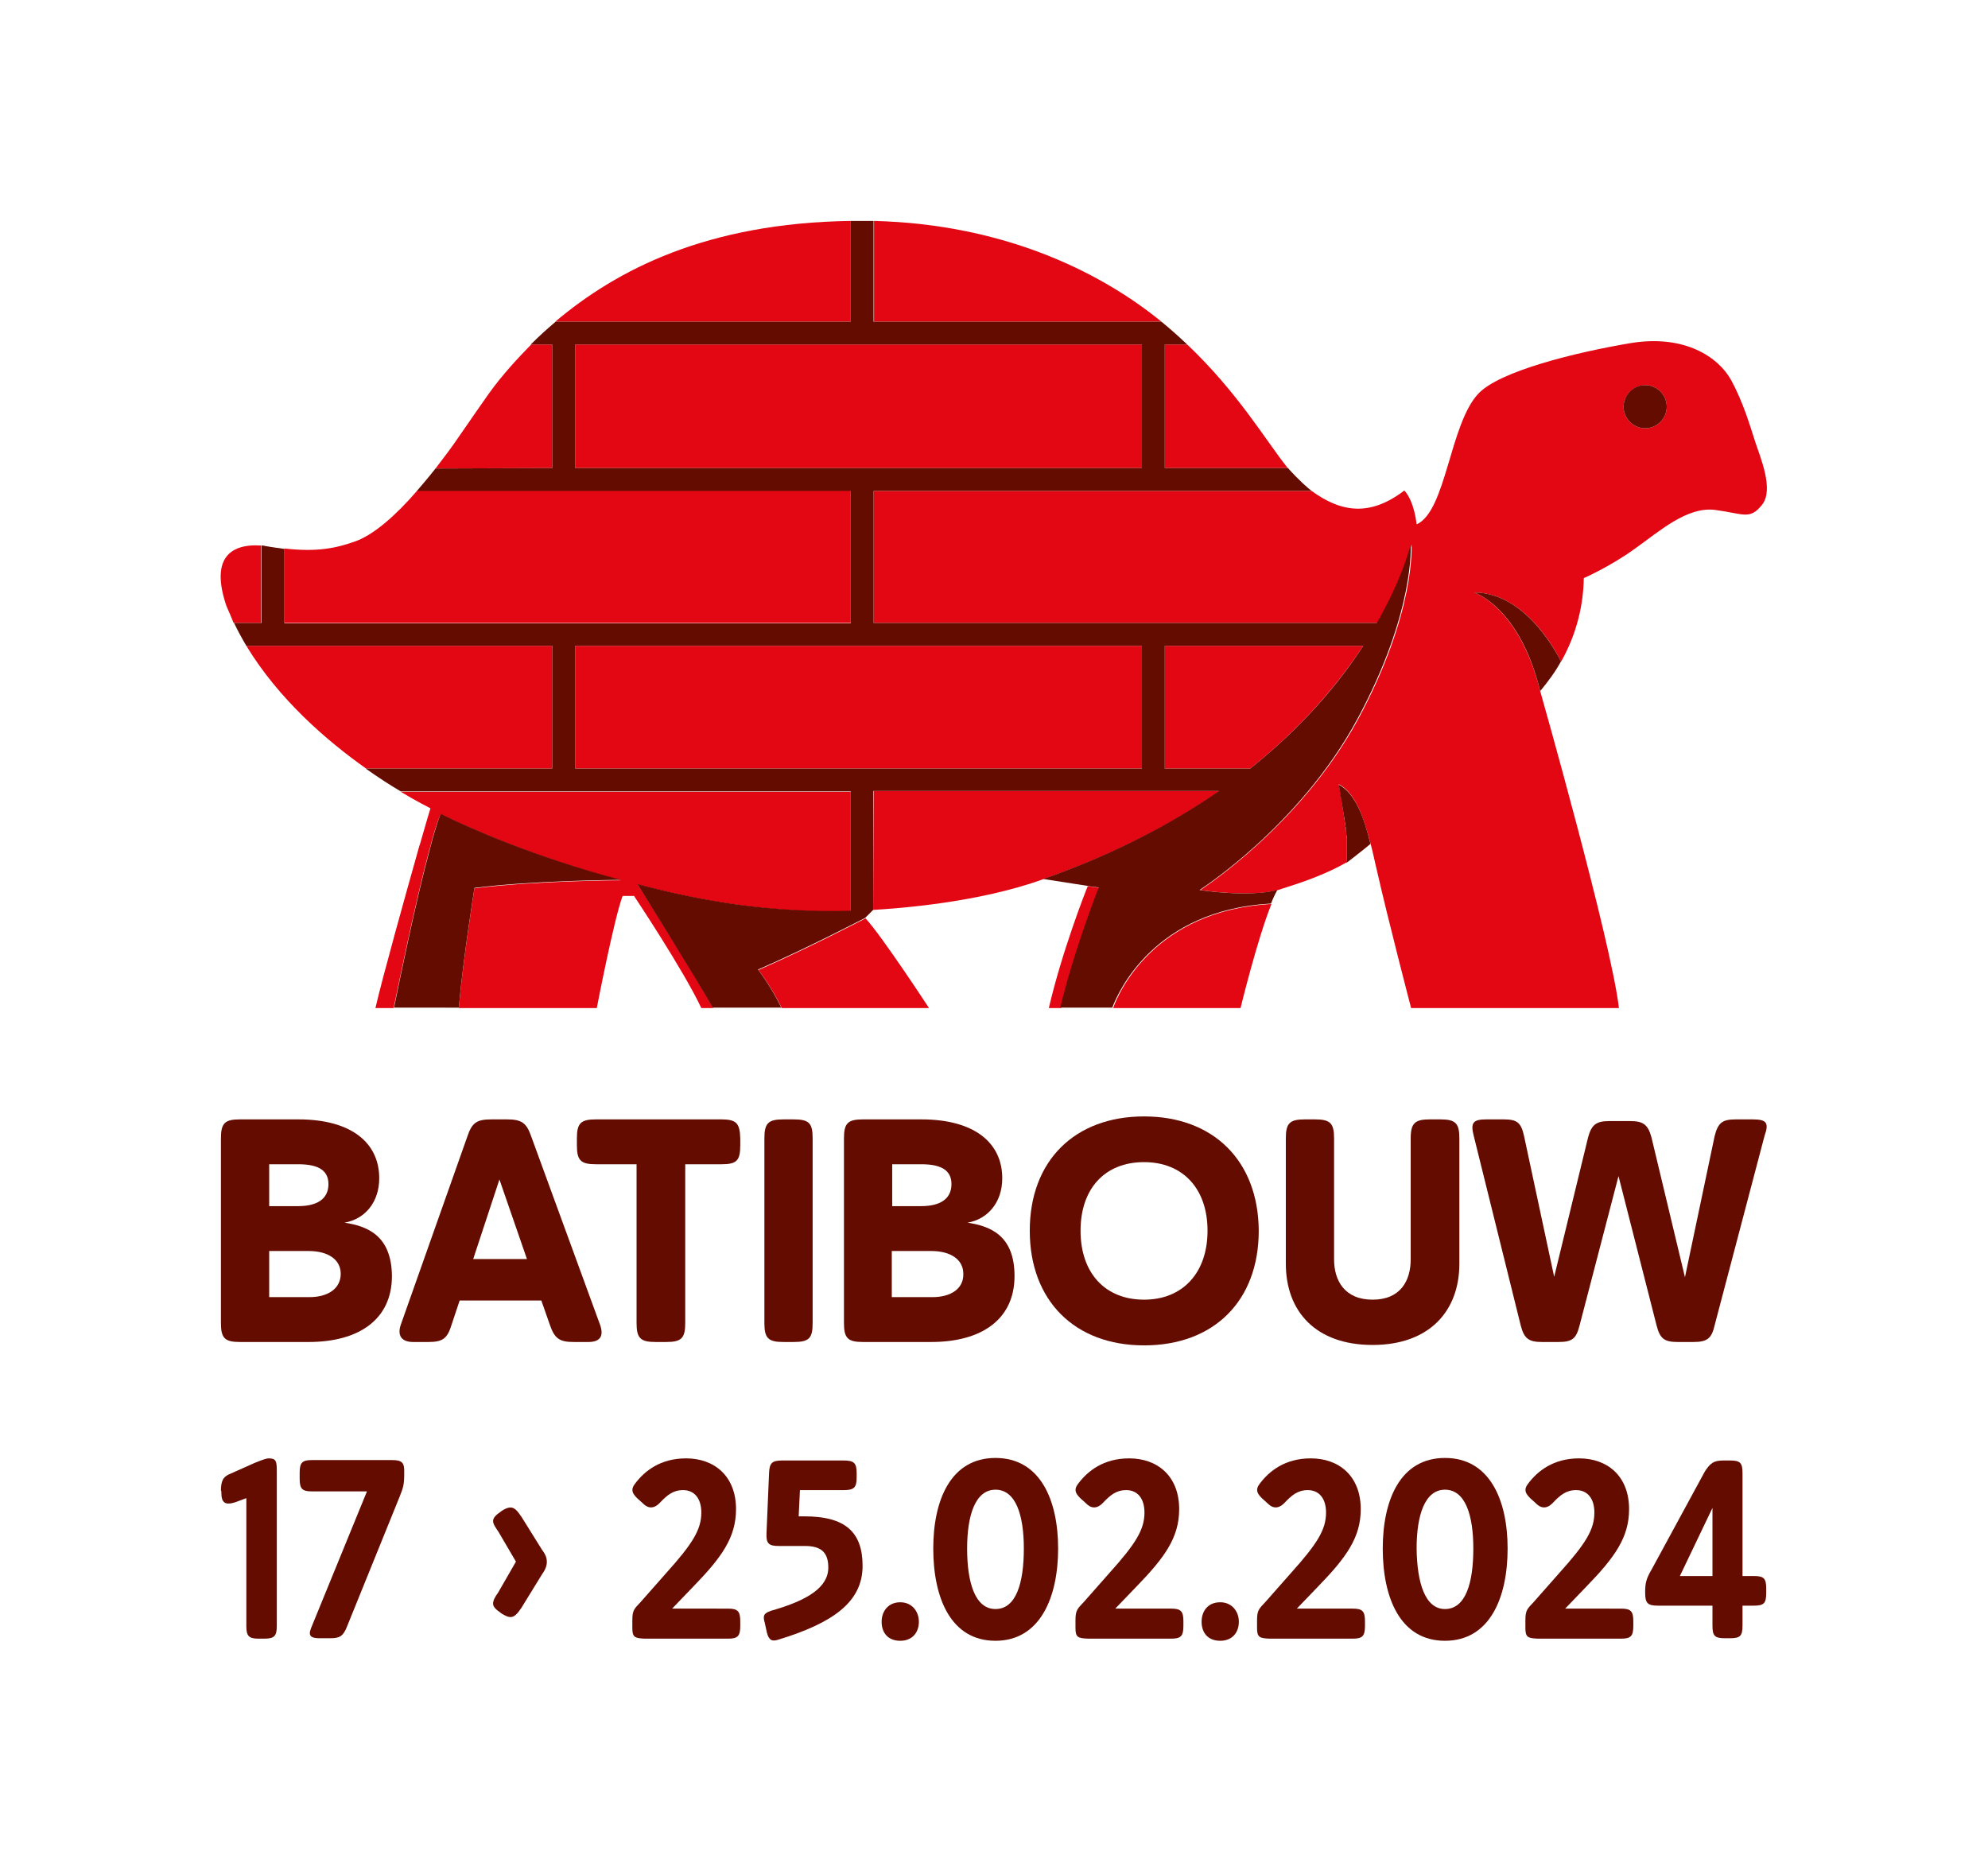<?xml version="1.0" encoding="UTF-8"?>
<!-- Generator: Adobe Illustrator 27.7.0, SVG Export Plug-In . SVG Version: 6.00 Build 0)  -->
<svg version="1.1" id="Layer_1" xmlns="http://www.w3.org/2000/svg" xmlns:xlink="http://www.w3.org/1999/xlink" x="0px" y="0px" viewBox="0 0 469.7 439.3" style="enable-background:new 0 0 469.7 439.3;" xml:space="preserve">
<style type="text/css">
	.st0{fill:#E30613;}
	.st1{fill:#640C00;}
	.st2{fill:none;}
</style>
<g id="LOGO_x5F_revisé">
	<g>
		<g>
			<g>
				<path class="st0" d="M275.2,152.6h46.9c-5.8,8.8-14.3,19.1-26.7,29h-20.2L275.2,152.6L275.2,152.6z"/>
				<path class="st0" d="M348.3,140c0,0,10.6,3.3,15.6,23.3l0,0c0,0,16.8,59.2,18.6,74.9c-5.1,0-49.1,0-49.1,0s-5.5-21.1-8.1-32.6      c-0.5-2-0.9-4.2-1.5-6.3c-1.6-6.2-3.6-12-7.5-14c0,0,0.5,2.3,0.9,5.4c0.1,0.6,0.2,1.2,0.3,1.9c0.1,0.4,0.1,0.9,0.2,1.3      c0.1,0.4,0.1,0.9,0.2,1.3c0,0.2,0,0.4,0.1,0.7c0,0.4,0.1,0.8,0.1,1.2s0.1,0.8,0.1,1.2c0,0.2,0,0.5,0,0.7c0,0.3,0,0.5,0,0.8      s0,0.5,0,0.8c0,1.1,0,2.2-0.1,3.2c-6.7,3.8-13.6,5.6-16.1,6.5c-7.1,1.8-18.4,0-18.4,0s23.6-15.1,37.3-40.4      c13.7-25.4,12.6-41.3,12.6-41.3s-1.7,7.7-8,18.6H206.4V116h103.5c7,5.1,13.8,6.1,21.9-0.1c2.4,2.6,2.9,8,2.9,8      c7-3.1,7.8-23.7,14.6-30.9c5-5.3,22.8-9.7,35.8-11.9s21,3.4,23.9,8.7c2.9,5.3,4.5,10.9,5.7,14.6s4.5,11.3,1.6,14.9      s-4.3,2.1-11,1.2s-13.3,5.1-19.1,9.2c-5.8,4.2-12,6.9-12,6.9c-0.1,6.2-1.6,13.1-5.4,19.8C368.9,156.3,361.2,140,348.3,140z       M383.6,96.1c0,2.8,2.3,5.1,5.1,5.1c2.8,0,5.1-2.3,5.1-5.1c0-2.8-2.3-5.1-5.1-5.1C385.9,91.1,383.6,93.3,383.6,96.1z"/>
				<path class="st0" d="M304.1,110.4c0.1,0.1,0.1,0.1,0.2,0.2h-29.1V81.4h5.3C292.5,92.8,299,104,304.1,110.4z"/>
				<path class="st0" d="M300.4,213.6c-3.4,8.5-7.3,24.6-7.3,24.6H263C264.3,234.4,272.9,215.1,300.4,213.6z"/>
				<path class="st0" d="M206.4,186.9h81.7c-11,7.7-24.7,14.9-41.5,20.8c-15.6,5.7-35.2,7-40.3,7.3L206.4,186.9z"/>
				<path class="st0" d="M274.4,76L274.4,76h-67.9V52.2C237.6,53,260.3,64.5,274.4,76z"/>
				<rect x="135.9" y="152.6" class="st0" width="133.9" height="29"/>
				<rect x="135.9" y="81.4" class="st0" width="133.9" height="29.2"/>
				<path class="st0" d="M257,209.4c1,0.1,2,0.3,2.8,0.4c0,0-5.8,14.7-9.1,28.4h-2.9C250.9,224.9,256.4,210.8,257,209.4z"/>
				<path class="st0" d="M179.2,229.2c11.7-5.1,25.3-12.2,25.3-12.2c3.9,4.2,15,21.2,15,21.2h-34.8      C182.3,233.2,179.2,229.2,179.2,229.2z"/>
				<path class="st0" d="M201,116v31.2H67.2v-17.6c7.8,0.9,12.3-0.1,16.8-1.7c4.4-1.6,9.6-6.2,14.6-12H201V116z"/>
				<path class="st0" d="M201,52.2L201,52.2V76h-69.8l0,0l0,0C145.8,63.7,167,52.7,201,52.2z"/>
				<path class="st0" d="M130.5,152.6v29h-44c-9.2-6.5-20.6-16.3-28.3-29H130.5z"/>
				<path class="st0" d="M130.5,81.4v29.2l-27.6,0.1c1.7-2.3,2.2-2.8,4.4-5.9c2.8-4.1,8.2-11.8,8.2-11.8c3.3-4.6,6.8-8.3,10-11.6      H130.5z"/>
				<path class="st0" d="M150.7,209c0,0,14.1,22.5,17.8,29.2h-2.8c-4.1-8.8-15.9-26.5-15.9-26.5h-2.7c-2.1,5.7-6.1,26.5-6.1,26.5      h-32.6c1-11.5,3.7-28.3,3.7-28.3c14.2-1.8,34.6-1.9,34.6-1.9c-20.4-5.4-35.6-12.3-42.6-15.6c-0.8,1.8-1.7,4.7-2.6,8.3l-2.4-0.8      c1.5-5.3,2.6-8.9,2.6-8.9c-0.5-0.3-3.2-1.6-7-3.9H201v28.3C182.6,215.7,166.6,213.2,150.7,209z"/>
				<path class="st0" d="M88.7,238.2c1.6-7,7.1-26.7,10.4-38.4l2.4,0.8c-3.4,12.6-7.5,32.8-8.5,37.6L88.7,238.2L88.7,238.2z"/>
				<path class="st0" d="M53.5,143.2c-3.6-10.6,0.2-14.8,8.2-14.3v18.3h-6.5C54.7,145.9,54.1,144.6,53.5,143.2z"/>
			</g>
			<g>
				<path class="st1" d="M383.6,96.1c0-2.8,2.3-5.1,5.1-5.1c2.8,0,5.1,2.3,5.1,5.1c0,2.8-2.3,5.1-5.1,5.1S383.6,98.9,383.6,96.1z"/>
				<path class="st1" d="M348.3,140c12.9,0,20.5,16.3,20.5,16.3c-1.3,2.4-3,4.7-4.9,7C359,143.3,348.3,140,348.3,140z"/>
				<path class="st1" d="M316.3,185.4c3.9,2,6,7.8,7.5,14c-0.9,0.8-5.5,4.4-5.7,4.5c0.1-1,0.1-2.1,0.1-3.2c0-0.3,0-0.5,0-0.8      s0-0.5,0-0.8c0-0.2,0-0.5,0-0.7c0-0.4,0-0.8-0.1-1.2c0-0.4-0.1-0.8-0.1-1.2c0-0.2,0-0.4-0.1-0.7c0-0.4-0.1-0.9-0.2-1.3      c0-0.4-0.1-0.9-0.2-1.3c-0.1-0.6-0.2-1.3-0.3-1.9C316.7,187.7,316.3,185.4,316.3,185.4z"/>
				<path class="st1" d="M104.1,192.3c7,3.4,22.2,10.2,42.6,15.6c0,0-20.5,0.1-34.6,1.9c0,0-2.7,16.8-3.7,28.3H93.1      c1-4.9,5.1-25.1,8.5-37.6C102.5,197,103.4,194.1,104.1,192.3z"/>
				<path class="st1" d="M325.3,147.2c6.3-11,8-18.6,8-18.6s1.1,15.9-12.6,41.3s-37.3,40.4-37.3,40.4s11.4,1.8,18.4,0      c-0.5,0.9-1,1.9-1.5,3.2c-27.5,1.5-36.1,20.8-37.5,24.6h-12.3c3.3-13.8,9.1-28.4,9.1-28.4c-0.8-0.1-1.8-0.2-2.8-0.4l-10.3-1.6      c16.8-5.9,30.4-13.1,41.5-20.8h-81.7V215l-1.9,1.9c0,0-13.6,7.1-25.3,12.2c0,0,3.1,4,5.5,9h-16.2c-3.8-6.7-17.8-29.2-17.8-29.2      c15.9,4.2,31.9,6.8,50.4,6.3V187H94.7c-2.4-1.4-5.2-3.2-8.3-5.4h44.1v-29H58.2c-1-1.7-2-3.5-2.9-5.4h6.5v-18.3      c0.3,0,0.5,0,0.8,0.1c1.6,0.3,3.2,0.5,4.6,0.7v17.6H201V116H98.5c0.5-0.6,2.6-3,4.4-5.3l27.6-0.1V81.4h-5.1      c2.1-2.1,4-3.8,5.9-5.4H201V52.2c1.8,0,3.6,0,5.4,0V76h68c2.2,1.8,4.2,3.6,6.1,5.4h-5.3v29.2h29.1c2.8,3.1,4.8,4.8,5.6,5.4l0,0      l0,0H206.4v31.2L325.3,147.2L325.3,147.2z M295.4,181.6c12.4-9.9,20.9-20.1,26.7-29h-46.9v29H295.4z M269.8,181.6v-29H135.9v29      H269.8z M269.8,110.6V81.4H135.9v29.2C135.9,110.6,269.8,110.6,269.8,110.6z"/>
			</g>
		</g>
	</g>
	<g>
		<g>
			<path class="st1" d="M81.4,288.9c4.7-0.8,8.2-4.7,8.2-10.5c0-8.3-6.5-13.9-19.1-13.9H56.7c-3.6,0-4.5,0.9-4.5,4.5v43.6     c0,3.6,0.9,4.5,4.5,4.5h16.2c12,0,19.7-5.4,19.7-15.6C92.5,291.7,86.5,289.7,81.4,288.9z M63.6,275.1h6.9c5.1,0,7.1,1.7,7.1,4.7     s-2,5.2-7.2,5.2h-6.8C63.6,285,63.6,275.1,63.6,275.1z M73.1,306.5h-9.5v-10.9h9.3c4.6,0,7.6,2,7.6,5.4S77.6,306.5,73.1,306.5z"/>
		</g>
		<g>
			<path class="st1" d="M125.5,268.5c-1.1-3.2-2.3-4-5.7-4h-3.7c-3.5,0-4.6,0.8-5.7,4.1L94.7,313c-0.9,2.6,0.2,4.1,2.9,4.1h3.6     c3.4,0,4.5-0.8,5.5-4.1l1.9-5.7h19.3l2,5.7c1.1,3.2,2.2,4.1,5.6,4.1h3.5c2.8,0,3.7-1.4,2.8-4L125.5,268.5z M111.8,297.5l6.2-18.8     l6.5,18.8H111.8z"/>
		</g>
		<g>
			<path class="st1" d="M170.4,264.5h-29.6c-3.6,0-4.5,0.9-4.5,4.5v1.6c0,3.6,0.9,4.5,4.5,4.5h9.6v37.5c0,3.6,0.9,4.5,4.5,4.5h2.5     c3.6,0,4.5-0.9,4.5-4.5v-37.5h8.6c3.6,0,4.4-0.9,4.4-4.5V269C174.8,265.4,174,264.5,170.4,264.5z"/>
		</g>
		<g>
			<path class="st1" d="M187.5,264.5h-2.4c-3.6,0-4.5,0.9-4.5,4.5v43.6c0,3.6,0.9,4.5,4.5,4.5h2.4c3.7,0,4.5-0.9,4.5-4.5V269     C192,265.4,191.2,264.5,187.5,264.5z"/>
		</g>
		<g>
			<path class="st1" d="M228.6,288.9c4.7-0.8,8.2-4.7,8.2-10.5c0-8.3-6.5-13.9-19.1-13.9h-13.8c-3.6,0-4.5,0.9-4.5,4.5v43.6     c0,3.6,0.9,4.5,4.5,4.5H220c12,0,19.7-5.4,19.7-15.6C239.7,291.7,233.7,289.7,228.6,288.9z M210.8,275.1h6.9     c5.1,0,7.1,1.7,7.1,4.7s-2,5.2-7.2,5.2h-6.8V275.1z M220.3,306.5h-9.6v-10.9h9.3c4.6,0,7.6,2,7.6,5.4     C227.7,304.4,224.8,306.5,220.3,306.5z"/>
		</g>
		<g>
			<path class="st1" d="M270.3,263.8c-16.4,0-27,10.5-27,27s10.6,27.1,27,27.1c16.5,0,27.1-10.5,27.1-27.1     C297.3,274.3,286.7,263.8,270.3,263.8z M270.3,307.1c-9.2,0-15-6.3-15-16.3c0-9.9,5.7-16.2,15-16.2c9.2,0,15,6.3,15,16.2     C285.3,300.8,279.4,307.1,270.3,307.1z"/>
		</g>
		<g>
			<path class="st1" d="M340.3,264.5h-2.5c-3.5,0-4.5,0.9-4.5,4.5v28.6c0,5-2.4,9.5-9,9.5s-9.1-4.5-9.1-9.5V269     c0-3.6-0.9-4.5-4.5-4.5h-2.4c-3.6,0-4.5,0.9-4.5,4.5v29.6c0,11.3,7.1,19.2,20.5,19.2s20.5-8,20.5-19.2V269     C344.8,265.4,343.9,264.5,340.3,264.5z"/>
		</g>
		<g>
			<path class="st1" d="M414.1,264.5h-4c-3.2,0-4.2,0.8-5,4l-7,33.3l-7.9-33c-0.8-3-1.9-3.9-5-3.9h-5c-3.1,0-4.2,0.9-5,3.9l-8,32.9     l-7.1-33.2c-0.7-3.2-1.6-4-4.8-4h-4.1c-3.2,0-3.8,0.8-3,3.9l11.1,44.8c0.8,3.1,1.9,3.9,5,3.9h3.9c3.3,0,4.2-0.8,5-3.9l9.2-35.3     l9,35.3c0.8,3.1,1.8,3.9,5,3.9h3.7c3.2,0,4.3-0.8,5-3.9l11.8-44.8C418,265.3,417.4,264.5,414.1,264.5z"/>
		</g>
	</g>
</g>
<g id="ZONE_INVOLIABILITE">
	<rect id="rectangle" y="0" class="st2" width="469.7" height="435.2"/>
</g>
<rect x="51.8" y="338.9" class="st2" width="365.7" height="99"/>
<path class="st1" d="M123.2,379.9c-1,1.5-1.7,2.2-2.6,2.2c-0.6,0-1.2-0.3-2.2-0.9l-0.1-0.1c-1.3-0.9-1.8-1.5-1.8-2.2  s0.4-1.5,1.2-2.6l4.2-7.3l-4.1-7c-0.8-1.2-1.3-1.9-1.3-2.6s0.6-1.4,1.8-2.2l0.1-0.1c0.9-0.6,1.6-0.9,2.2-0.9c0.9,0,1.6,0.7,2.6,2.2  l4.8,7.7c0.9,1.2,1.2,2,1.2,3c0,0.9-0.4,1.9-1.2,3L123.2,379.9z"/>
<g>
	<path class="st1" d="M52.2,352.3c0-2.4,0.5-3.4,2.3-4.1l5.6-2.5c2.2-0.9,2.9-1.1,3.4-1.1c1.7,0,1.9,0.6,1.9,3v36.6c0,2.4-0.6,3-3,3   h-1.3c-2.3,0-2.9-0.6-2.9-3V354l-2.7,1c-2.3,0.7-3.2,0.1-3.2-2.3V352.3z"/>
	<path class="st1" d="M95.5,348.3c0,2.4-0.2,3.2-1.1,5.4l-12.4,30.6c-0.9,2.3-1.7,2.8-4,2.8h-2.4c-1.6,0-2.4-0.3-2.4-1.2   c0-0.4,0.2-1,0.5-1.7l13-31.8h-13c-2.3,0-2.9-0.6-2.9-3v-1.4c0-2.4,0.6-3,2.9-3h18.9c2.4,0,3,0.6,2.9,3V348.3z"/>
	<path class="st1" d="M149.4,384.7v-1.8c0-2.4,0.4-2.7,2-4.4l6-6.8c6.3-7,8.3-10.3,8.3-14.3c0-3.4-1.7-5.3-4.3-5.3   c-2.4,0-3.8,1.2-5.6,3.1c-1.3,1.3-2.5,1.2-3.5,0.4l-1.1-1c-1.9-1.6-2.3-2.6-1.1-4.1c2.2-2.9,5.9-5.9,12-5.9c6.7,0,11.8,4.2,11.8,12   c0,6.7-3.4,11.4-10.1,18.3l-5,5.2H172c2.3,0,2.9,0.6,2.9,3v1.1c0,2.4-0.6,3-2.9,3h-19.6C150,387.1,149.4,386.9,149.4,384.7z"/>
	<path class="st1" d="M195.7,370.4c0-3.5-1.6-5.1-5.5-5.1h-6.2c-2.4,0-3-0.6-2.9-3l0.6-14.2c0.1-2.4,0.7-3,3.1-3h14.5   c2.5,0,3.1,0.6,3.1,3v1c0,2.4-0.6,3-3.1,3h-10.3l-0.3,6.2h1.4c9.6,0,13.7,3.7,13.7,11.7c0,8.6-7.1,13.5-19.8,17.4   c-1.5,0.5-2.3,0.3-2.8-1.6l-0.5-2.3c-0.5-1.7-0.3-2.3,1.5-2.9C191,378.1,195.7,375,195.7,370.4z"/>
	<path class="st1" d="M212.7,378.6c2.8,0,4.4,2.2,4.4,4.6c0,2.6-1.6,4.5-4.4,4.5c-2.9,0-4.4-1.9-4.4-4.5   C208.3,380.8,209.8,378.6,212.7,378.6z"/>
	<path class="st1" d="M235.2,387.7c-10.6,0-14.7-10.2-14.7-21.8c0-11.4,4.1-21.4,14.7-21.4c10.6,0,14.8,10,14.8,21.4   C250,377.5,245.7,387.7,235.2,387.7z M235.2,380.2c4.9,0,6.7-6.2,6.7-14.3c0-7.9-1.9-13.9-6.7-13.9c-4.7,0-6.7,5.9-6.7,13.9   C228.5,374,230.4,380.2,235.2,380.2z"/>
	<path class="st1" d="M254.1,384.7v-1.8c0-2.4,0.4-2.7,2-4.4l6-6.8c6.3-7,8.3-10.3,8.3-14.3c0-3.4-1.7-5.3-4.3-5.3   c-2.4,0-3.8,1.2-5.6,3.1c-1.3,1.3-2.5,1.2-3.5,0.4l-1.1-1c-1.9-1.6-2.3-2.6-1.1-4.1c2.2-2.9,5.9-5.9,12-5.9c6.7,0,11.8,4.2,11.8,12   c0,6.7-3.4,11.4-10.1,18.3l-5,5.2h13.2c2.3,0,2.9,0.6,2.9,3v1.1c0,2.4-0.6,3-2.9,3h-19.6C254.7,387.1,254.1,386.9,254.1,384.7z"/>
	<path class="st1" d="M288.3,378.6c2.8,0,4.4,2.2,4.4,4.6c0,2.6-1.6,4.5-4.4,4.5c-2.9,0-4.4-1.9-4.4-4.5   C283.9,380.8,285.3,378.6,288.3,378.6z"/>
	<path class="st1" d="M297,384.7v-1.8c0-2.4,0.4-2.7,2-4.4l6-6.8c6.3-7,8.3-10.3,8.3-14.3c0-3.4-1.7-5.3-4.3-5.3   c-2.4,0-3.8,1.2-5.6,3.1c-1.3,1.3-2.5,1.2-3.5,0.4l-1.1-1c-1.9-1.6-2.3-2.6-1.1-4.1c2.2-2.9,5.9-5.9,12-5.9c6.7,0,11.8,4.2,11.8,12   c0,6.7-3.4,11.4-10.1,18.3l-5,5.2h13.2c2.3,0,2.9,0.6,2.9,3v1.1c0,2.4-0.6,3-2.9,3H300C297.6,387.1,297,386.9,297,384.7z"/>
	<path class="st1" d="M341.4,387.7c-10.6,0-14.7-10.2-14.7-21.8c0-11.4,4.1-21.4,14.7-21.4c10.6,0,14.8,10,14.8,21.4   C356.2,377.5,352,387.7,341.4,387.7z M341.4,380.2c4.9,0,6.7-6.2,6.7-14.3c0-7.9-1.9-13.9-6.7-13.9c-4.7,0-6.7,5.9-6.7,13.9   C334.8,374,336.7,380.2,341.4,380.2z"/>
	<path class="st1" d="M360.4,384.7v-1.8c0-2.4,0.4-2.7,2-4.4l6-6.8c6.3-7,8.3-10.3,8.3-14.3c0-3.4-1.7-5.3-4.3-5.3   c-2.4,0-3.8,1.2-5.6,3.1c-1.3,1.3-2.5,1.2-3.5,0.4l-1.1-1c-1.9-1.6-2.3-2.6-1.1-4.1c2.2-2.9,5.9-5.9,12-5.9c6.7,0,11.8,4.2,11.8,12   c0,6.7-3.4,11.4-10.1,18.3l-5,5.2H383c2.3,0,2.9,0.6,2.9,3v1.1c0,2.4-0.6,3-2.9,3h-19.6C361,387.1,360.4,386.9,360.4,384.7z"/>
	<path class="st1" d="M388.7,376c0-1.9,0.3-3.1,1.5-5.1l12.6-23.2c1.3-2,2.1-2.6,4.4-2.6h1.6c2.4,0,2.9,0.6,2.9,3v24.3h2.7   c2.4,0,2.9,0.6,2.9,3v1c0,2.4-0.5,3-2.9,3h-2.7v4.7c0,2.4-0.5,3-2.9,3h-1.3c-2.4,0-2.9-0.6-2.9-3v-4.7h-12.9c-2.4,0-3-0.6-3-3V376z    M404.6,372.4v-16.1l-7.7,16.1H404.6z"/>
</g>
</svg>